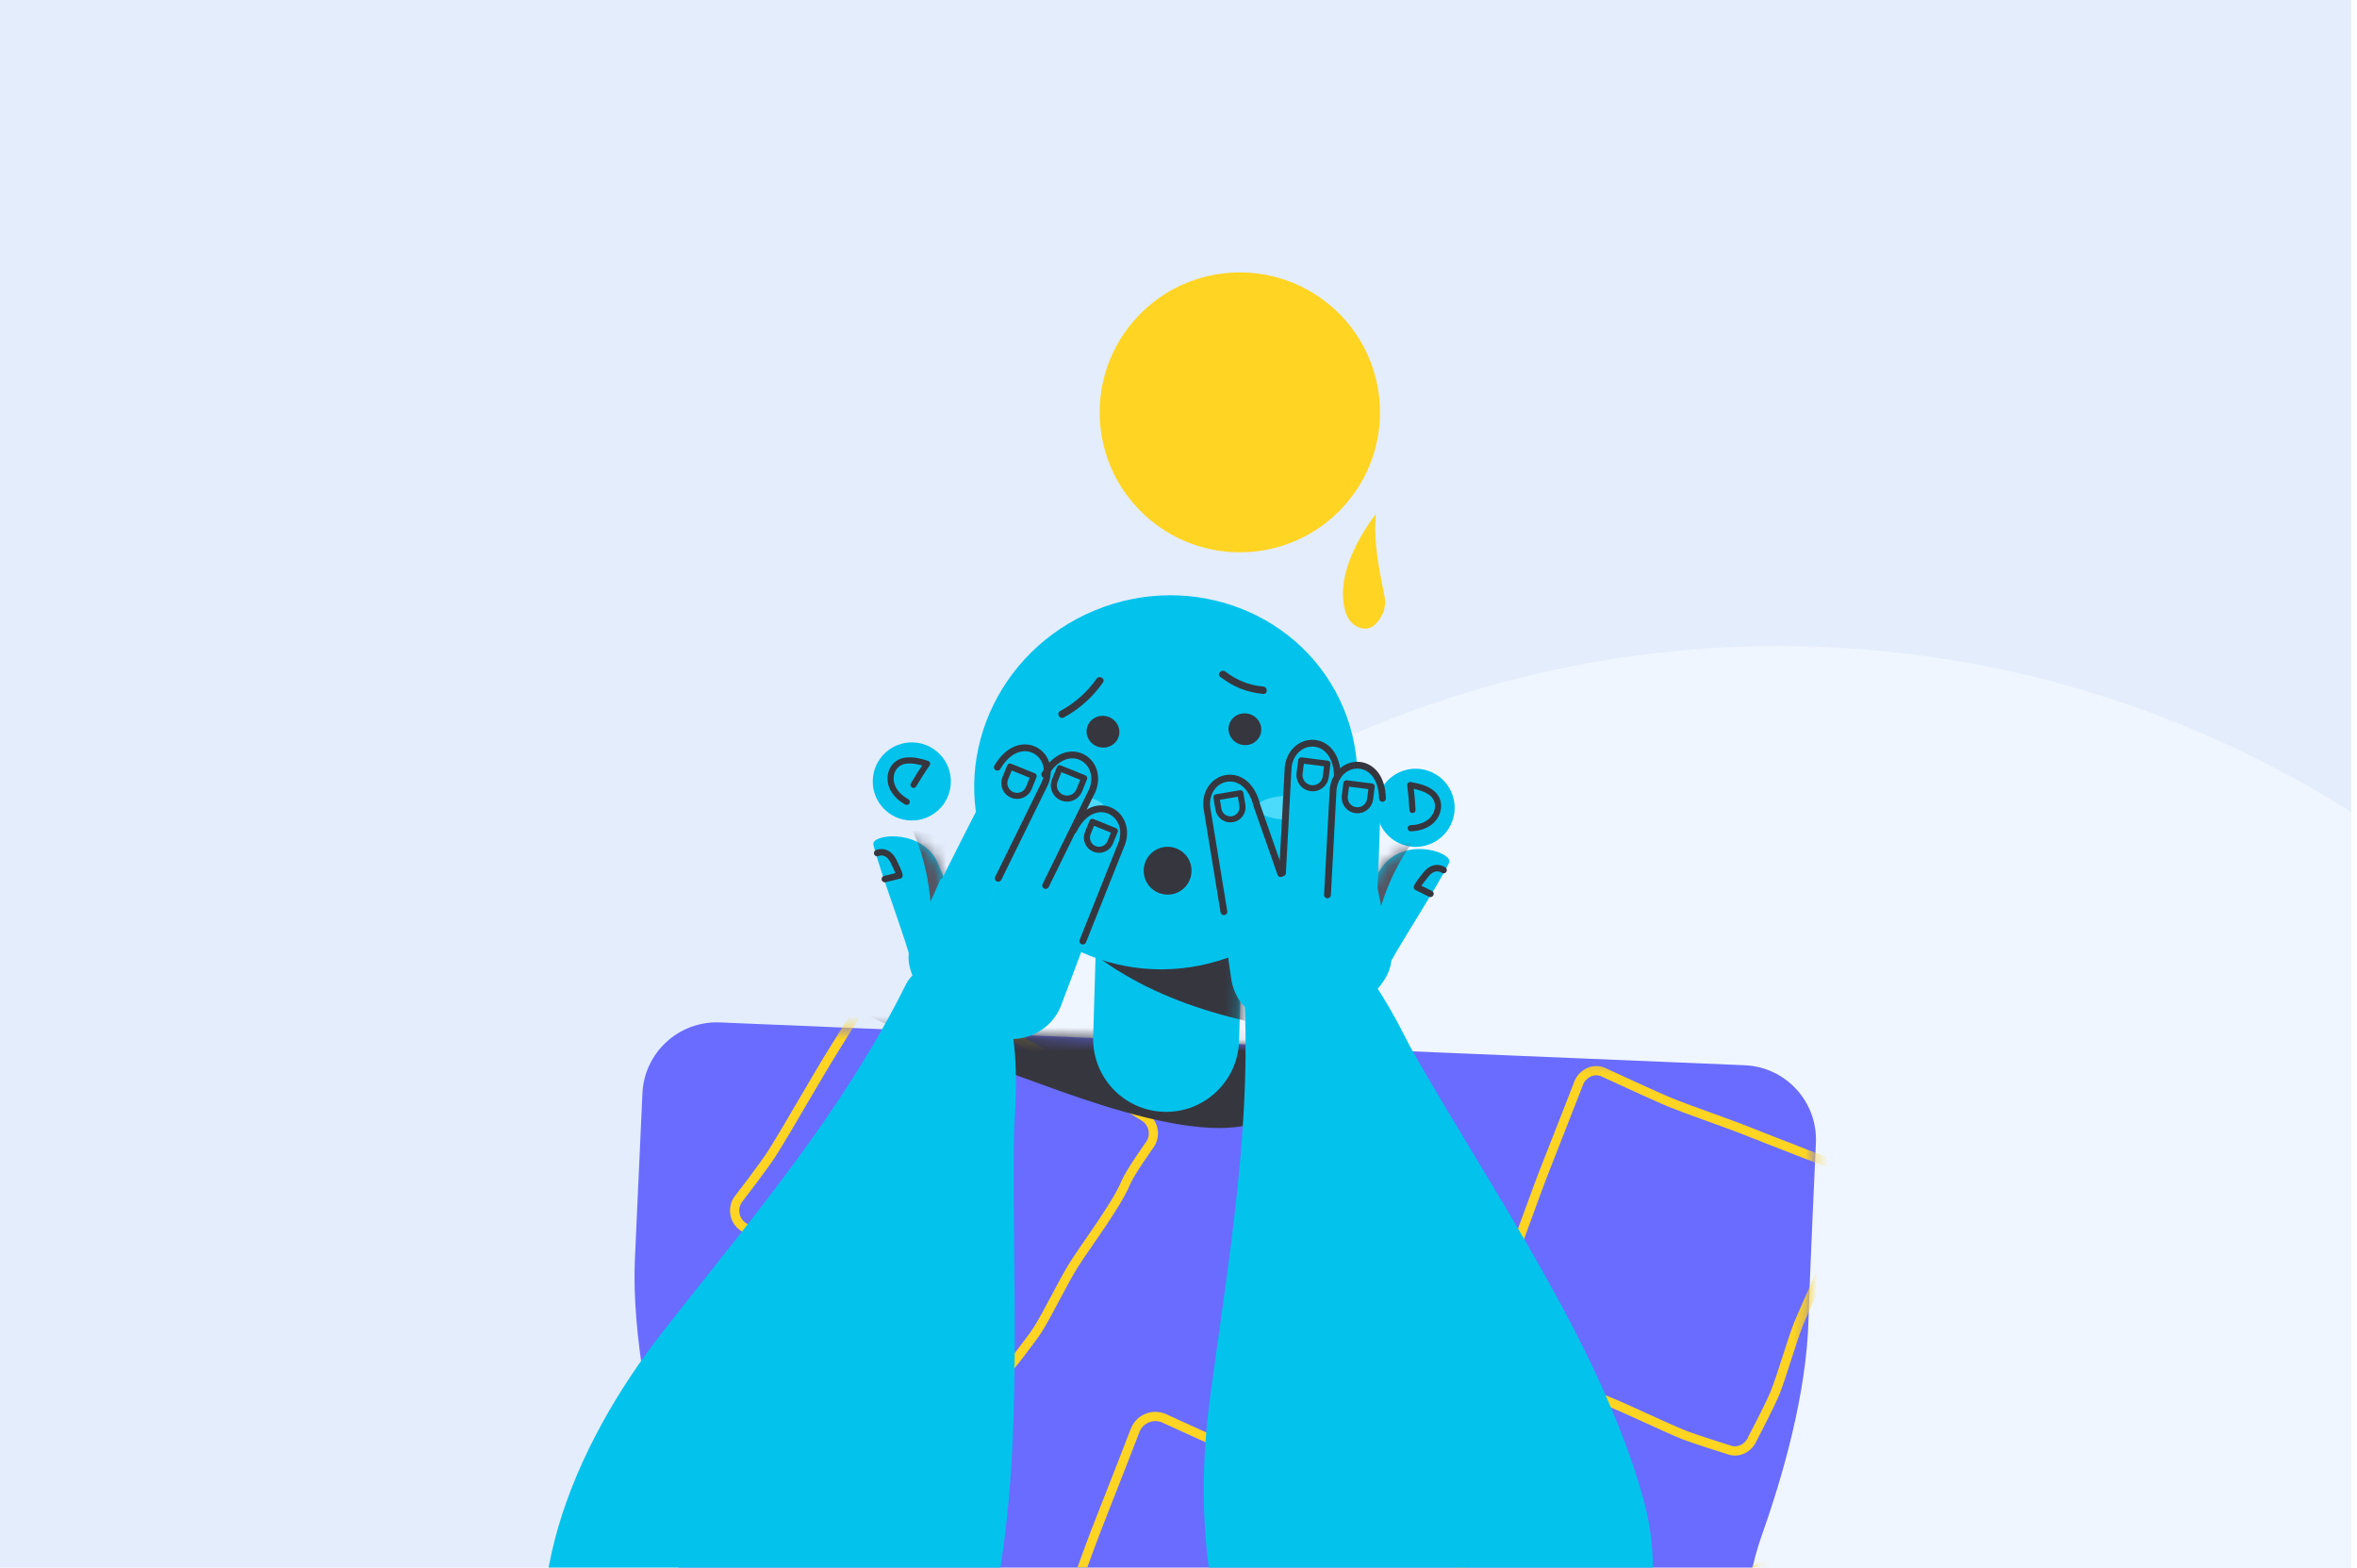 <svg width="203" height="135" viewBox="0 0 203 135" fill="none" xmlns="http://www.w3.org/2000/svg">
<g clip-path="url(#clip0_353_298407)">
<rect width="202.501" height="135" transform="matrix(1 0 1.50591e-06 1 0 0)" fill="#E4EDFB"/>
<ellipse cx="92.154" cy="92.153" rx="92.154" ry="92.153" transform="matrix(1 0 1.50591e-06 1 61.047 55.636)" fill="#F0F6FF"/>
<path fill-rule="evenodd" clip-rule="evenodd" d="M146.193 189.126C146.193 189.126 135 188.659 131.268 188.503C124.577 188.223 111.195 187.665 104.504 187.385C97.705 187.101 84.106 186.533 77.307 186.249C72.464 186.047 57.932 185.44 57.932 185.44C54.395 185.292 51.648 182.305 51.795 178.768C51.795 178.768 52.072 171.504 52.398 162.96C52.632 156.82 54.953 149.304 56.948 143.881C58.697 139.127 58.926 133.951 57.648 129.049C56.109 123.147 54.388 114.909 54.682 108.431C55.037 100.595 55.328 94.188 55.328 94.188C55.476 90.651 58.463 87.903 62 88.051C62 88.051 75.237 88.604 79.648 88.788C85.368 89.027 96.808 89.505 102.528 89.744C108.571 89.996 120.659 90.501 126.702 90.754C132.592 90.999 150.262 91.738 150.262 91.738C153.799 91.885 156.546 94.873 156.398 98.409C156.398 98.409 155.865 109.824 155.762 113.632C155.591 120.001 153.568 127.061 151.741 132.211C150.072 136.916 149.947 142.023 151.319 146.823C152.847 152.171 154.341 159.917 153.49 168.045C153.1 171.765 152.866 182.99 152.866 182.99C152.718 186.526 149.731 189.274 146.193 189.126Z" fill="#696CFF"/>
<mask id="mask0_353_298407" style="mask-type:alpha" maskUnits="userSpaceOnUse" x="51" y="88" width="106" height="102">
<path d="M150.269 91.739C150.269 91.739 132.6 91.001 126.71 90.755C120.666 90.502 108.579 89.997 102.535 89.745C96.816 89.506 85.376 89.028 79.656 88.789C75.244 88.605 62.008 88.052 62.008 88.052C58.471 87.904 55.484 90.652 55.336 94.189C55.336 94.189 55.045 100.595 54.689 108.432C54.396 114.91 56.117 123.148 57.656 129.05C58.934 133.952 58.705 139.128 56.956 143.882C54.961 149.304 52.64 156.821 52.406 162.961C52.079 171.505 51.803 178.769 51.803 178.769C51.656 182.306 54.403 185.293 57.94 185.441C57.94 185.441 72.471 186.048 77.315 186.25C84.114 186.534 97.713 187.102 104.511 187.386C111.202 187.666 124.585 188.224 131.276 188.504C135.007 188.66 146.202 189.128 146.202 189.128C149.739 189.275 152.726 186.528 152.873 182.99C152.873 182.99 153.108 171.766 153.498 168.047C154.349 159.918 152.855 152.173 151.327 146.824C149.955 142.025 150.08 136.917 151.749 132.213C153.576 127.062 155.599 120.002 155.77 113.632C155.873 109.825 156.406 98.411 156.406 98.411C156.537 95.273 154.391 92.569 151.436 91.894C151.06 91.808 150.669 91.755 150.269 91.739Z" fill="white"/>
</mask>
<g mask="url(#mask0_353_298407)">
<path fill-rule="evenodd" clip-rule="evenodd" d="M86.723 118.029C86.224 118.817 85.18 119.052 84.391 118.553C84.391 118.553 81.472 117 80.517 116.395C78.937 115.396 75.833 113.137 74.252 112.137C72.595 111.088 69.343 108.892 67.686 107.843C66.794 107.279 64.058 105.685 64.058 105.685C63.269 105.186 63.035 104.142 63.534 103.353C63.534 103.353 65.816 100.391 66.496 99.317C67.935 97.043 70.485 92.503 71.924 90.229C72.893 88.698 75.887 83.834 75.887 83.834C76.386 83.045 77.43 82.81 78.219 83.31C78.219 83.31 82.828 86.55 83.873 87.212C86.07 88.602 88.634 90.009 90.831 91.399C92.672 92.564 98.552 96.178 98.552 96.178C99.34 96.677 99.575 97.721 99.076 98.51C99.076 98.51 97.337 100.945 96.956 101.861C96.138 103.826 93.589 107.179 92.467 108.952C91.662 110.224 90.21 113.192 89.405 114.463C88.774 115.46 86.723 118.029 86.723 118.029Z" stroke="#FFD422" stroke-width="0.796"/>
</g>
<mask id="mask1_353_298407" style="mask-type:alpha" maskUnits="userSpaceOnUse" x="51" y="88" width="106" height="102">
<path d="M150.269 91.739C150.269 91.739 132.6 91.001 126.71 90.755C120.666 90.502 108.579 89.997 102.535 89.745C96.816 89.506 85.376 89.028 79.656 88.789C75.244 88.605 62.008 88.052 62.008 88.052C58.471 87.904 55.484 90.652 55.336 94.189C55.336 94.189 55.045 100.595 54.689 108.432C54.396 114.91 56.117 123.148 57.656 129.05C58.934 133.952 58.705 139.128 56.956 143.882C54.961 149.304 52.64 156.821 52.406 162.961C52.079 171.505 51.803 178.769 51.803 178.769C51.656 182.306 54.403 185.293 57.94 185.441C57.94 185.441 72.471 186.048 77.315 186.25C84.114 186.534 97.713 187.102 104.511 187.386C111.202 187.666 124.585 188.224 131.276 188.504C135.007 188.66 146.202 189.128 146.202 189.128C149.739 189.275 152.726 186.528 152.873 182.99C152.873 182.99 153.108 171.766 153.498 168.047C154.349 159.918 152.855 152.173 151.327 146.824C149.955 142.025 150.08 136.917 151.749 132.213C153.576 127.062 155.599 120.002 155.77 113.632C155.873 109.825 156.406 98.411 156.406 98.411C156.537 95.273 154.391 92.569 151.436 91.894C151.06 91.808 150.669 91.755 150.269 91.739Z" fill="white"/>
</mask>
<g mask="url(#mask1_353_298407)">
<path fill-rule="evenodd" clip-rule="evenodd" d="M116.492 158.17C116.107 159.128 115.018 159.591 114.058 159.205C114.058 159.205 110.565 158.099 109.403 157.632C107.48 156.86 103.641 155.024 101.718 154.252C99.701 153.442 95.715 151.703 93.697 150.894C92.613 150.458 89.31 149.271 89.31 149.271C88.35 148.886 87.884 147.797 88.267 146.841C88.267 146.841 90.155 143.165 90.678 141.862C91.785 139.103 93.644 133.659 94.752 130.9C95.498 129.042 97.775 123.157 97.775 123.157C98.159 122.2 99.249 121.737 100.209 122.122C100.209 122.122 105.884 124.726 107.156 125.237C109.83 126.31 112.907 127.328 115.581 128.402C117.822 129.301 124.956 132.057 124.956 132.057C125.916 132.442 126.383 133.53 125.999 134.487C125.999 134.487 124.597 137.482 124.367 138.553C123.874 140.853 121.776 145.007 120.913 147.158C120.294 148.701 119.312 152.216 118.692 153.759C118.207 154.97 116.492 158.17 116.492 158.17Z" stroke="#FFD422" stroke-width="0.796"/>
</g>
<mask id="mask2_353_298407" style="mask-type:alpha" maskUnits="userSpaceOnUse" x="51" y="88" width="106" height="102">
<path d="M150.269 91.739C150.269 91.739 132.6 91.001 126.71 90.755C120.666 90.502 108.579 89.997 102.535 89.745C96.816 89.506 85.376 89.028 79.656 88.789C75.244 88.605 62.008 88.052 62.008 88.052C58.471 87.904 55.484 90.652 55.336 94.189C55.336 94.189 55.045 100.595 54.689 108.432C54.396 114.91 56.117 123.148 57.656 129.05C58.934 133.952 58.705 139.128 56.956 143.882C54.961 149.304 52.64 156.821 52.406 162.961C52.079 171.505 51.803 178.769 51.803 178.769C51.656 182.306 54.403 185.293 57.94 185.441C57.94 185.441 72.471 186.048 77.315 186.25C84.114 186.534 97.713 187.102 104.511 187.386C111.202 187.666 124.585 188.224 131.276 188.504C135.007 188.66 146.202 189.128 146.202 189.128C149.739 189.275 152.726 186.528 152.873 182.99C152.873 182.99 153.108 171.766 153.498 168.047C154.349 159.918 152.855 152.173 151.327 146.824C149.955 142.025 150.08 136.917 151.749 132.213C153.576 127.062 155.599 120.002 155.77 113.632C155.873 109.825 156.406 98.411 156.406 98.411C156.537 95.273 154.391 92.569 151.436 91.894C151.06 91.808 150.669 91.755 150.269 91.739Z" fill="white"/>
</mask>
<g mask="url(#mask2_353_298407)">
<path fill-rule="evenodd" clip-rule="evenodd" d="M150.944 123.88C150.601 124.736 149.675 125.169 148.876 124.849C148.876 124.849 145.964 123.944 144.997 123.556C143.397 122.914 140.211 121.37 138.611 120.728C136.933 120.054 133.62 118.6 131.942 117.926C131.039 117.564 128.289 116.584 128.289 116.584C127.49 116.264 127.122 115.31 127.465 114.455C127.465 114.455 129.13 111.16 129.597 109.995C130.588 107.528 132.267 102.668 133.257 100.201C133.924 98.54 135.965 93.28 135.965 93.28C136.308 92.425 137.234 91.991 138.033 92.311C138.033 92.311 142.747 94.495 143.805 94.92C146.03 95.813 148.594 96.648 150.819 97.542C152.682 98.29 158.62 100.576 158.62 100.576C159.418 100.897 159.787 101.85 159.444 102.706C159.444 102.706 158.201 105.388 157.985 106.341C157.521 108.388 155.669 112.111 154.897 114.034C154.343 115.414 153.442 118.548 152.889 119.927C152.454 121.009 150.944 123.88 150.944 123.88Z" stroke="#FFD422" stroke-width="0.796"/>
</g>
<mask id="mask3_353_298407" style="mask-type:alpha" maskUnits="userSpaceOnUse" x="51" y="88" width="106" height="102">
<path d="M150.269 91.739C150.269 91.739 132.6 91.001 126.71 90.755C120.666 90.502 108.579 89.997 102.535 89.745C96.816 89.506 85.376 89.028 79.656 88.789C75.244 88.605 62.008 88.052 62.008 88.052C58.471 87.904 55.484 90.652 55.336 94.189C55.336 94.189 55.045 100.595 54.689 108.432C54.396 114.91 56.117 123.148 57.656 129.05C58.934 133.952 58.705 139.128 56.956 143.882C54.961 149.304 52.64 156.821 52.406 162.961C52.079 171.505 51.803 178.769 51.803 178.769C51.656 182.306 54.403 185.293 57.94 185.441C57.94 185.441 72.471 186.048 77.315 186.25C84.114 186.534 97.713 187.102 104.511 187.386C111.202 187.666 124.585 188.224 131.276 188.504C135.007 188.66 146.202 189.128 146.202 189.128C149.739 189.275 152.726 186.528 152.873 182.99C152.873 182.99 153.108 171.766 153.498 168.047C154.349 159.918 152.855 152.173 151.327 146.824C149.955 142.025 150.08 136.917 151.749 132.213C153.576 127.062 155.599 120.002 155.77 113.632C155.873 109.825 156.406 98.411 156.406 98.411C156.537 95.273 154.391 92.569 151.436 91.894C151.06 91.808 150.669 91.755 150.269 91.739Z" fill="white"/>
</mask>
<g mask="url(#mask3_353_298407)">
<path fill-rule="evenodd" clip-rule="evenodd" d="M54.788 160.888C54.444 161.743 53.519 162.177 52.72 161.856C52.72 161.856 49.808 160.952 48.841 160.564C47.241 159.921 44.055 158.378 42.455 157.736C40.777 157.062 37.464 155.608 35.785 154.934C34.883 154.572 32.133 153.592 32.133 153.592C31.334 153.272 30.965 152.318 31.309 151.462C31.309 151.462 32.974 148.168 33.441 147.003C34.432 144.535 36.111 139.675 37.101 137.209C37.768 135.548 39.809 130.288 39.809 130.288C40.152 129.432 41.078 128.999 41.877 129.319C41.877 129.319 46.591 131.503 47.649 131.928C49.873 132.821 52.438 133.656 54.663 134.549C56.527 135.297 62.464 137.584 62.464 137.584C63.263 137.904 63.632 138.858 63.288 139.713C63.288 139.713 62.045 142.395 61.829 143.349C61.365 145.395 59.513 149.118 58.74 151.042C58.187 152.421 57.286 155.555 56.732 156.935C56.298 158.017 54.788 160.888 54.788 160.888Z" stroke="#FFD422" stroke-width="0.796"/>
</g>
<mask id="mask4_353_298407" style="mask-type:alpha" maskUnits="userSpaceOnUse" x="51" y="88" width="106" height="102">
<path d="M150.269 91.739C150.269 91.739 132.6 91.001 126.71 90.755C120.666 90.502 108.579 89.997 102.535 89.745C96.816 89.506 85.376 89.028 79.656 88.789C75.244 88.605 62.008 88.052 62.008 88.052C58.471 87.904 55.484 90.652 55.336 94.189C55.336 94.189 55.045 100.595 54.689 108.432C54.396 114.91 56.117 123.148 57.656 129.05C58.934 133.952 58.705 139.128 56.956 143.882C54.961 149.304 52.64 156.821 52.406 162.961C52.079 171.505 51.803 178.769 51.803 178.769C51.656 182.306 54.403 185.293 57.94 185.441C57.94 185.441 72.471 186.048 77.315 186.25C84.114 186.534 97.713 187.102 104.511 187.386C111.202 187.666 124.585 188.224 131.276 188.504C135.007 188.66 146.202 189.128 146.202 189.128C149.739 189.275 152.726 186.528 152.873 182.99C152.873 182.99 153.108 171.766 153.498 168.047C154.349 159.918 152.855 152.173 151.327 146.824C149.955 142.025 150.08 136.917 151.749 132.213C153.576 127.062 155.599 120.002 155.77 113.632C155.873 109.825 156.406 98.411 156.406 98.411C156.537 95.273 154.391 92.569 151.436 91.894C151.06 91.808 150.669 91.755 150.269 91.739Z" fill="white"/>
</mask>
<g mask="url(#mask4_353_298407)">
<path fill-rule="evenodd" clip-rule="evenodd" d="M136.473 154.223C135.784 153.61 135.689 152.592 136.261 151.949C136.261 151.949 138.099 149.515 138.791 148.738C139.938 147.45 142.469 144.974 143.615 143.686C144.817 142.335 147.307 139.71 148.509 138.36C149.156 137.633 151.009 135.377 151.009 135.377C151.581 134.734 152.603 134.71 153.292 135.323C153.292 135.323 155.828 138.005 156.766 138.84C158.752 140.607 162.756 143.833 164.742 145.6C166.08 146.79 170.337 150.492 170.337 150.492C171.026 151.104 171.12 152.122 170.548 152.765C170.548 152.765 166.897 156.461 166.139 157.313C164.545 159.104 162.891 161.234 161.298 163.024C159.963 164.525 155.801 169.337 155.801 169.337C155.228 169.98 154.206 170.004 153.517 169.391C153.517 169.391 151.415 167.314 150.591 166.788C148.823 165.658 145.947 162.654 144.399 161.277C143.288 160.288 140.644 158.38 139.533 157.391C138.663 156.616 136.473 154.223 136.473 154.223Z" stroke="#FFD422" stroke-width="0.796"/>
</g>
<mask id="mask5_353_298407" style="mask-type:alpha" maskUnits="userSpaceOnUse" x="51" y="88" width="106" height="102">
<path d="M150.269 91.739C150.269 91.739 132.6 91.001 126.71 90.755C120.666 90.502 108.579 89.997 102.535 89.745C96.816 89.506 85.376 89.028 79.656 88.789C75.244 88.605 62.008 88.052 62.008 88.052C58.471 87.904 55.484 90.652 55.336 94.189C55.336 94.189 55.045 100.595 54.689 108.432C54.396 114.91 56.117 123.148 57.656 129.05C58.934 133.952 58.705 139.128 56.956 143.882C54.961 149.304 52.64 156.821 52.406 162.961C52.079 171.505 51.803 178.769 51.803 178.769C51.656 182.306 54.403 185.293 57.94 185.441C57.94 185.441 72.471 186.048 77.315 186.25C84.114 186.534 97.713 187.102 104.511 187.386C111.202 187.666 124.585 188.224 131.276 188.504C135.007 188.66 146.202 189.128 146.202 189.128C149.739 189.275 152.726 186.528 152.873 182.99C152.873 182.99 153.108 171.766 153.498 168.047C154.349 159.918 152.855 152.173 151.327 146.824C149.955 142.025 150.08 136.917 151.749 132.213C153.576 127.062 155.599 120.002 155.77 113.632C155.873 109.825 156.406 98.411 156.406 98.411C156.537 95.273 154.391 92.569 151.436 91.894C151.06 91.808 150.669 91.755 150.269 91.739Z" fill="white"/>
</mask>
<g mask="url(#mask5_353_298407)">
<path fill-rule="evenodd" clip-rule="evenodd" d="M89.824 93.43C85.009 91.674 73.495 87.644 69.58 84.485C75.505 84.876 92.351 85.518 98.288 85.516C101.147 85.516 104.367 85.024 107.189 85.369C110.095 85.725 110.432 87.133 110.974 89.951C113.2 101.533 97.802 96.341 89.824 93.43Z" fill="#36363F"/>
</g>
<path fill-rule="evenodd" clip-rule="evenodd" d="M94.484 78.066L94.152 89.282C94.049 92.751 96.778 95.647 100.247 95.749C103.717 95.852 106.612 93.123 106.715 89.654L107.074 77.508C107.074 77.508 94.491 77.834 94.484 78.066Z" fill="#03C3EC"/>
<mask id="mask6_353_298407" style="mask-type:alpha" maskUnits="userSpaceOnUse" x="94" y="77" width="14" height="19">
<path d="M94.488 78.067L94.156 89.283C94.053 92.752 96.782 95.647 100.251 95.75C103.72 95.853 106.616 93.124 106.719 89.655L107.078 77.508C107.078 77.508 94.495 77.835 94.488 78.067Z" fill="white"/>
</mask>
<g mask="url(#mask6_353_298407)">
<path fill-rule="evenodd" clip-rule="evenodd" d="M86.941 72.534C87.311 74.9 88.8 76.934 90.412 78.706C96.108 84.966 103.482 87.469 111.842 88.796C109.261 84.284 108.268 80.894 108.042 75.701C102.545 76.334 96.959 76.965 91.505 76.032C86.051 75.099 80.649 72.368 77.763 67.647" fill="#36363F"/>
</g>
<path fill-rule="evenodd" clip-rule="evenodd" d="M106.546 82.169C98.087 85.679 88.481 81.898 85.091 73.726C81.701 65.553 85.81 56.084 94.269 52.575C102.728 49.066 112.334 52.846 115.724 61.018C119.114 69.191 115.005 78.66 106.546 82.169Z" fill="#03C3EC"/>
<ellipse cx="2.886" cy="1.041" rx="2.886" ry="1.041" transform="matrix(1 0 1.50591e-06 1 108.246 68.523)" fill="#4CDBFA"/>
<ellipse cx="2.886" cy="1.041" rx="2.886" ry="1.041" transform="matrix(1 0 1.50591e-06 1 89.336 68.524)" fill="#4CDBFA"/>
<path fill-rule="evenodd" clip-rule="evenodd" d="M96.363 63.378C96.17 64.106 95.401 64.534 94.646 64.334C93.891 64.133 93.435 63.38 93.629 62.651C93.822 61.923 94.591 61.495 95.346 61.696C96.102 61.897 96.557 62.65 96.363 63.378Z" fill="#36363F"/>
<path fill-rule="evenodd" clip-rule="evenodd" d="M108.586 63.165C108.392 63.893 107.623 64.321 106.868 64.12C106.113 63.92 105.658 63.166 105.851 62.438C106.045 61.71 106.814 61.282 107.569 61.482C108.324 61.683 108.779 62.436 108.586 63.165Z" fill="#36363F"/>
<path fill-rule="evenodd" clip-rule="evenodd" d="M94.447 58.451C93.624 59.621 92.565 60.554 91.308 61.236C90.948 61.431 91.264 61.983 91.624 61.787C92.979 61.052 94.108 60.035 94.994 58.775C95.23 58.44 94.681 58.119 94.447 58.451Z" fill="#36363F"/>
<path fill-rule="evenodd" clip-rule="evenodd" d="M105.092 58.284C106.185 59.145 107.415 59.638 108.802 59.763C109.209 59.799 109.205 59.163 108.8 59.127C107.601 59.019 106.492 58.583 105.545 57.839C105.227 57.589 104.771 58.032 105.092 58.284Z" fill="#36363F"/>
<path fill-rule="evenodd" clip-rule="evenodd" d="M75.169 67.198C75.114 69.056 76.575 70.605 78.432 70.66C80.289 70.715 81.839 69.255 81.894 67.398C81.949 65.54 80.488 63.991 78.631 63.935C76.774 63.881 75.224 65.341 75.169 67.198Z" fill="#03C3EC"/>
<path d="M78.682 67.59C79.044 66.969 79.431 66.363 79.844 65.774C78.969 65.498 77.914 65.255 77.215 65.849C76.718 66.271 76.588 67.026 76.802 67.642C77.015 68.258 77.52 68.739 78.091 69.053" stroke="#36363F" stroke-width="0.529" stroke-linecap="round" stroke-linejoin="round"/>
<path fill-rule="evenodd" clip-rule="evenodd" d="M124.95 71.03C124.141 72.703 122.129 73.403 120.457 72.594C118.784 71.785 118.084 69.773 118.893 68.101C119.702 66.428 121.714 65.728 123.386 66.537C125.059 67.346 125.759 69.358 124.95 71.03Z" fill="#03C3EC"/>
<path d="M121.652 69.756C121.619 69.038 121.555 68.321 121.461 67.609C122.364 67.769 123.412 68.04 123.758 68.889C124.003 69.493 123.77 70.223 123.296 70.671C122.822 71.118 122.153 71.312 121.501 71.327" stroke="#36363F" stroke-width="0.529" stroke-linecap="round" stroke-linejoin="round"/>
<g clip-path="url(#clip1_353_298407)">
<path d="M100.607 77.045C101.745 77.02 102.647 76.078 102.622 74.94C102.598 73.802 101.655 72.9 100.517 72.925C99.379 72.95 98.477 73.892 98.502 75.03C98.527 76.168 99.469 77.07 100.607 77.045Z" fill="#36363F"/>
</g>
<path fill-rule="evenodd" clip-rule="evenodd" d="M116.011 43.282C111.712 48.37 104.096 49.015 99 44.724C93.903 40.432 93.257 32.83 97.556 27.742C101.855 22.655 109.471 22.009 114.567 26.301C119.664 30.592 120.31 38.195 116.011 43.282Z" fill="#FFD422"/>
<path fill-rule="evenodd" clip-rule="evenodd" d="M119.261 51.458C119.39 52.136 119.186 53.081 118.393 53.816C117.596 54.554 116.329 53.931 115.958 52.908C114.928 50.067 116.774 46.526 118.49 44.28C118.289 46.877 118.788 48.965 119.261 51.458Z" fill="#FFD422"/>
<path fill-rule="evenodd" clip-rule="evenodd" d="M57.065 114.715C64.765 104.876 72.484 95.93 78.043 84.74C78.572 83.675 80.452 82.323 82.326 82.555C88.866 83.365 87.362 95.424 87.326 97.719C87.107 111.429 88.451 127.815 84.863 141.136C82.432 150.158 74.198 157.322 64.925 158.48C60.972 158.973 56.734 158.384 53.516 156.035C51.256 154.385 49.637 151.972 48.553 149.393C43.715 137.873 49.364 124.553 57.065 114.715Z" fill="#03C3EC"/>
<path fill-rule="evenodd" clip-rule="evenodd" d="M104.202 120.509C105.844 108.123 107.956 96.497 107.067 84.035C106.983 82.849 107.916 80.729 109.648 79.978C115.695 77.357 120.519 88.512 121.652 90.508C128.421 102.432 137.894 115.87 141.562 129.168C144.047 138.176 140.587 148.528 133.184 154.231C130.028 156.662 126.077 158.305 122.112 157.914C119.328 157.64 116.709 156.382 114.466 154.709C104.451 147.238 102.559 132.894 104.202 120.509Z" fill="#03C3EC"/>
<path fill-rule="evenodd" clip-rule="evenodd" d="M80.536 73.867C78.895 71.32 75.019 71.897 75.22 72.735C75.805 75.165 78.191 81.319 78.554 83.141C79.075 85.751 85.121 86.864 84.237 83.589C83.736 81.735 80.945 74.501 80.536 73.867Z" fill="#03C3EC"/>
<path d="M76.208 75.705L77.468 75.395C77.468 75.395 77.511 75.288 76.96 74.176C76.409 73.065 75.547 73.466 75.547 73.466" stroke="#36363F" stroke-width="0.557" stroke-linecap="round" stroke-linejoin="round"/>
<mask id="mask7_353_298407" style="mask-type:alpha" maskUnits="userSpaceOnUse" x="75" y="72" width="10" height="14">
<path d="M75.22 72.735C75.805 75.165 78.191 81.319 78.554 83.141C79.076 85.751 85.121 86.864 84.236 83.589C83.736 81.736 80.945 74.501 80.536 73.867C79.005 71.49 75.527 71.834 75.232 72.571C75.211 72.624 75.207 72.679 75.22 72.735Z" fill="white"/>
</mask>
<g mask="url(#mask7_353_298407)">
<path fill-rule="evenodd" clip-rule="evenodd" d="M79.796 81.941C79.796 81.941 80.458 80.307 80.067 76.947C79.675 73.586 78.547 71.428 78.547 71.428L84.363 72.882L81.587 82.215L79.796 81.941Z" fill="#555563"/>
</g>
<path fill-rule="evenodd" clip-rule="evenodd" d="M84.23 79.718C84.455 79.24 89.409 68.985 90.002 67.246C90.683 65.251 87.325 64.043 86.12 66.055C85.019 67.89 80.255 77.35 79.858 78.328C79.462 79.307 82.88 82.588 84.23 79.718Z" fill="#03C3EC"/>
<path fill-rule="evenodd" clip-rule="evenodd" d="M89.059 80.241C89.284 79.764 93.241 69.265 94.044 67.456C94.956 65.4 91.223 63.814 90.161 66.264C89.208 68.464 85.083 77.873 84.687 78.852C84.29 79.83 87.708 83.111 89.059 80.241Z" fill="#03C3EC"/>
<path fill-rule="evenodd" clip-rule="evenodd" d="M92.845 82.564C93.061 82.128 96.247 73.984 96.878 72.443C97.876 70.001 94.172 68.667 93.105 70.876C92.249 72.65 89.602 79.056 89.186 79.934C86.985 84.574 91.551 85.18 92.845 82.564Z" fill="#03C3EC"/>
<path fill-rule="evenodd" clip-rule="evenodd" d="M86.989 66.014L89.025 66.838L88.613 67.856C88.386 68.419 87.746 68.69 87.183 68.462C86.621 68.235 86.35 67.594 86.577 67.032L86.989 66.014Z" stroke="#36363F" stroke-width="0.522" stroke-linecap="round" stroke-linejoin="round"/>
<path fill-rule="evenodd" clip-rule="evenodd" d="M91.272 66.162L93.378 67.014L92.952 68.067C92.716 68.649 92.054 68.93 91.473 68.695C90.891 68.459 90.61 67.796 90.845 67.215L91.272 66.162Z" stroke="#36363F" stroke-width="0.522" stroke-linecap="round" stroke-linejoin="round"/>
<path fill-rule="evenodd" clip-rule="evenodd" d="M94.079 70.778L96.018 71.562L95.625 72.531C95.409 73.067 94.799 73.325 94.264 73.108C93.728 72.891 93.47 72.282 93.687 71.746L94.079 70.778Z" stroke="#36363F" stroke-width="0.522" stroke-linecap="round" stroke-linejoin="round"/>
<path fill-rule="evenodd" clip-rule="evenodd" d="M81.025 75.665C81.344 75.793 93.662 80.552 93.662 80.552L91.416 86.517C91.388 86.59 91.36 86.661 91.33 86.732C90.108 89.583 86.418 90.368 84.051 88.365L80.519 86.772C79.199 85.56 77.708 83.164 78.443 81.454L81.025 75.665Z" fill="#03C3EC"/>
<path d="M85.976 75.642L89.999 67.45C91.05 64.868 87.814 62.824 85.899 66.077" stroke="#36363F" stroke-width="0.586" stroke-linecap="round"/>
<path d="M90.058 76.258L94.081 68.066C95.132 65.484 91.896 63.44 89.981 66.694" stroke="#36363F" stroke-width="0.586" stroke-linecap="round"/>
<path d="M93.261 81.043L96.642 72.566C97.491 69.911 94.108 68.122 92.449 71.513" stroke="#36363F" stroke-width="0.586" stroke-linecap="round"/>
<path fill-rule="evenodd" clip-rule="evenodd" d="M119.376 74.249C121.527 72.116 125.188 73.515 124.811 74.289C123.716 76.536 120.06 82.031 119.313 83.733C118.241 86.169 112.098 85.953 113.667 82.945C114.556 81.243 118.84 74.78 119.376 74.249Z" fill="#03C3EC"/>
<path d="M123.204 76.977L122.041 76.404C122.041 76.404 122.021 76.289 122.799 75.323C123.577 74.357 124.332 74.934 124.332 74.934" stroke="#36363F" stroke-width="0.557" stroke-linecap="round" stroke-linejoin="round"/>
<mask id="mask8_353_298407" style="mask-type:alpha" maskUnits="userSpaceOnUse" x="113" y="73" width="12" height="13">
<path d="M124.811 74.29C123.716 76.537 120.06 82.032 119.312 83.733C118.241 86.169 112.098 85.953 113.667 82.945C114.556 81.243 118.839 74.78 119.376 74.249C121.383 72.258 124.705 73.344 124.834 74.127C124.843 74.183 124.836 74.238 124.811 74.29Z" fill="white"/>
</mask>
<g mask="url(#mask8_353_298407)">
<path fill-rule="evenodd" clip-rule="evenodd" d="M118.355 82.293C118.355 82.293 118.061 80.555 119.167 77.358C120.273 74.161 121.84 72.297 121.84 72.297L115.847 72.463L116.548 82.175L118.355 82.293Z" fill="#555563"/>
</g>
<path fill-rule="evenodd" clip-rule="evenodd" d="M113.856 81.038C113.893 80.511 114.577 69.142 114.908 67.336C115.288 65.262 118.808 65.848 118.878 68.191C118.943 70.331 118.481 80.912 118.35 81.96C118.217 83.007 113.633 84.202 113.856 81.038Z" fill="#03C3EC"/>
<path fill-rule="evenodd" clip-rule="evenodd" d="M109.387 79.137C109.423 78.61 111.096 67.516 111.279 65.544C111.487 63.306 115.519 63.744 115.25 66.4C115.007 68.785 114.013 79.011 113.881 80.058C113.749 81.106 109.164 82.301 109.387 79.137Z" fill="#03C3EC"/>
<path fill-rule="evenodd" clip-rule="evenodd" d="M105.496 80.088C105.379 79.617 104.023 70.977 103.739 69.336C103.29 66.737 107.195 66.232 107.761 68.62C108.215 70.536 110.794 77.125 111.012 78.072C112.161 83.077 106.196 82.922 105.496 80.088Z" fill="#03C3EC"/>
<path fill-rule="evenodd" clip-rule="evenodd" d="M118.14 67.732L115.961 67.457L115.823 68.547C115.747 69.148 116.174 69.698 116.775 69.773C117.377 69.849 117.926 69.423 118.002 68.822L118.14 67.732Z" stroke="#36363F" stroke-width="0.522" stroke-linecap="round" stroke-linejoin="round"/>
<path fill-rule="evenodd" clip-rule="evenodd" d="M114.325 65.767L112.071 65.483L111.928 66.61C111.85 67.233 112.291 67.801 112.913 67.88C113.536 67.959 114.105 67.517 114.183 66.895L114.325 65.767Z" stroke="#36363F" stroke-width="0.522" stroke-linecap="round" stroke-linejoin="round"/>
<path fill-rule="evenodd" clip-rule="evenodd" d="M106.827 68.314L104.765 68.662L104.939 69.693C105.036 70.263 105.575 70.646 106.145 70.55C106.714 70.454 107.098 69.914 107.001 69.344L106.827 68.314Z" stroke="#36363F" stroke-width="0.522" stroke-linecap="round" stroke-linejoin="round"/>
<path fill-rule="evenodd" clip-rule="evenodd" d="M118.521 75.899C118.182 75.955 105.128 77.948 105.128 77.948L106.036 84.257C106.047 84.334 106.06 84.409 106.074 84.485C106.652 87.532 110.086 89.095 112.83 87.649L116.621 86.855C118.172 85.955 120.144 83.937 119.795 82.108L118.521 75.899Z" fill="#03C3EC"/>
<path d="M114.331 77.067L114.82 67.954C115.163 65.187 118.985 64.983 119.067 68.757" stroke="#36363F" stroke-width="0.586" stroke-linecap="round"/>
<path d="M110.456 75.172L110.945 66.059C111.288 63.292 115.11 63.088 115.192 66.863" stroke="#36363F" stroke-width="0.586" stroke-linecap="round"/>
<path d="M105.409 78.514L103.935 69.508C103.678 66.732 107.367 65.713 108.256 69.383L110.306 75.24" stroke="#36363F" stroke-width="0.586" stroke-linecap="round"/>
</g>
<defs>
<clipPath id="clip0_353_298407">
<rect width="202.501" height="135" fill="white" transform="matrix(1 0 1.50591e-06 1 0 0)"/>
</clipPath>
<clipPath id="clip1_353_298407">
<rect width="11.256" height="6.254" fill="white" transform="matrix(1 -0.022 0.022 1 94.715 72.246)"/>
</clipPath>
</defs>
</svg>
